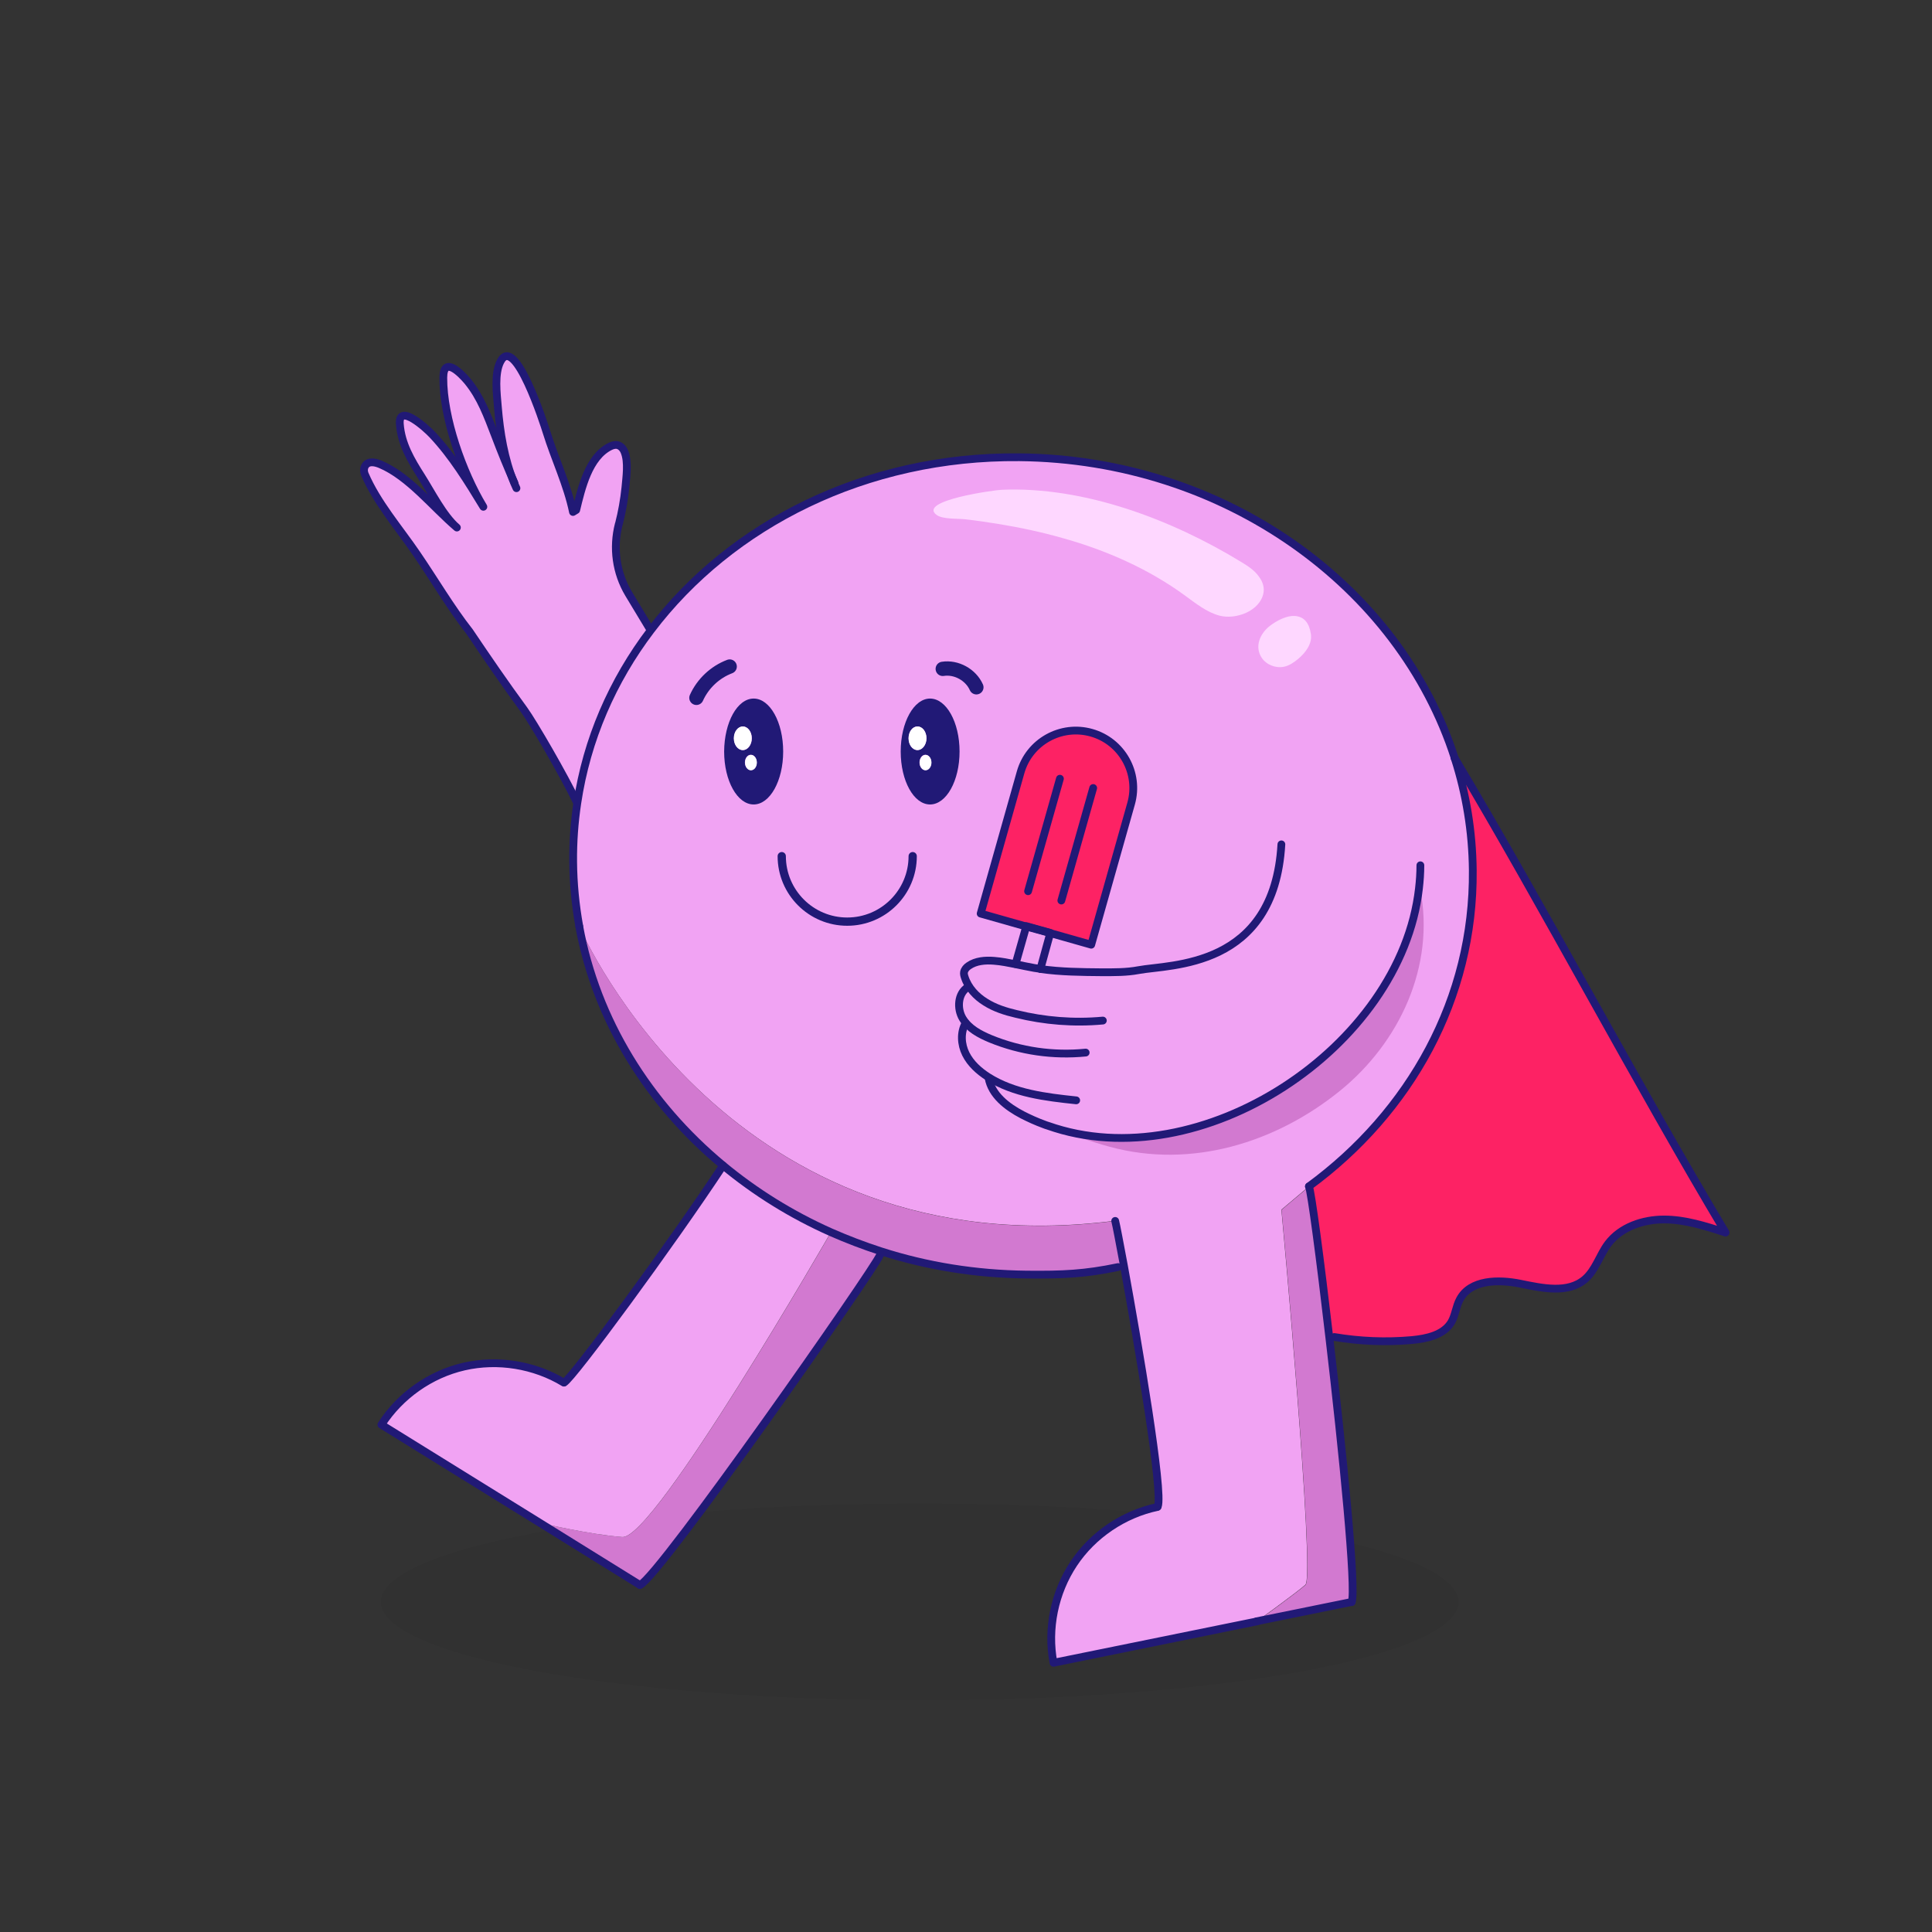 <?xml version="1.0" encoding="utf-8"?>
<!-- Generator: Adobe Illustrator 27.9.0, SVG Export Plug-In . SVG Version: 6.00 Build 0)  -->
<svg version="1.1" id="Layer_1" xmlns="http://www.w3.org/2000/svg" xmlns:xlink="http://www.w3.org/1999/xlink" x="0px" y="0px"
	 viewBox="0 0 1080 1080" style="enable-background:new 0 0 1080 1080;" xml:space="preserve">
<rect x="0" y="0" width="1080" height="1080" fill="#333333" stroke="none"/>
<style type="text/css">
	.st0{opacity:5.000000e-02;enable-background:new    ;}
	.st1{fill:#FD2264;}
	.st2{fill:#F1A3F3;}
	.st3{fill:#D279D0;}
	.st4{fill:none;stroke:#211976;stroke-width:4.345;stroke-linecap:round;stroke-linejoin:round;}
	.st5{fill:#FED7FF;}
	.st6{fill:#211976;}
	.st7{fill:#FFFFFF;}
	.st8{fill:none;stroke:#211976;stroke-width:7.993;stroke-linecap:round;stroke-linejoin:round;}
	.st9{fill:none;stroke:#211976;stroke-width:4.615;stroke-linecap:round;stroke-linejoin:round;}
	.hand {
		-webkit-transform-origin: 50% 45%;
		transform-origin: 50% 45%;
		-webkit-animation: hand 2s ease-in-out infinite;
		animation: hand 2s ease-in-out infinite;
	}
	@keyframes hand {
		0%, 80%, 100% {
			-webkit-transform: rotate(0deg);
			transform: rotate(0deg);
		}
		20%, 60% {
			-webkit-transform: rotate(-15deg);
			transform: rotate(-15deg);
		}
		40% {
			-webkit-transform: rotate(-10deg);
			transform: rotate(-10deg);
		}
	}
	@-webkit-keyframes hand {
		0%, 80%, 100% {
			-webkit-transform: rotate(0deg);
			transform: rotate(0deg);
		}
		20%, 60% {
			-webkit-transform: rotate(-15deg);
			transform: rotate(-15deg);
		}
		40% {
			-webkit-transform: rotate(-10deg);
			transform: rotate(-10deg);
		}
	}
</style>
<g class="hand">
	<path class="st2" d="M287.5,270.2c-5.6-13.6-8-28.4-9.2-42.9c-0.6-7.3-2-18.4,1.4-25.1c8.1-16.1,24.6,35.4,25.8,39.3
		c4.6,14.9,11.6,29.3,14.8,44.7l1.8-1.1c3-12.4,7-29.6,18.9-35.5c1-0.5,2.2-0.9,3.3-0.9c2.2,0,4,1.8,4.8,3.9c2.3,5.7,1,14.1,0.5,20
		c-0.7,6.8-1.9,13.6-3.6,20.2c0,0.1,0,0.1-0.1,0.2c-3.4,13.2-1.5,27.2,5.5,38.9l12.3,20.4c-21.4,28.2-35.8,61-41.1,96.7
		c-7.2-15.2-24.7-45.3-29.8-52.3c-10.5-14.3-20.5-28.9-30.4-43.6c-10.6-13.5-19.7-29.1-29.5-43.4c-9.8-14.4-22.3-28.7-29.1-44.7
		c-0.6-1.5-0.6-3.3,0.3-4.7c1.9-2.9,5.9-1.8,8.5-0.7c16,6.8,29.2,23.8,42.7,35.3c-7.6-6.5-14.4-20-19.8-28.5
		c-5.8-9.1-11.3-18.3-12.1-29.4c-0.9-12.1,15.3,2.9,18.1,5.9c11.3,12,20,26.3,28.6,40.4c-11.6-19.2-22.5-49.6-22.4-72.2
		c0.1-12.6,10.1-2.1,13.5,1.9c7.5,9.1,11.2,19.5,15.4,30.4C280,252.6,283.6,261.4,287.5,270.2z"/>
	<path class="st4" d="M288.7,272.9c-0.4-0.9-0.8-1.8-1.2-2.7c-5.6-13.6-8-28.4-9.2-42.9c-0.6-7.3-2-18.4,1.4-25.1
		c8.1-16.1,24.6,35.4,25.8,39.3c4.6,14.9,11.6,29.3,14.8,44.7l1.8-1.1c3-12.4,7-29.6,18.9-35.5c1-0.5,2.2-0.9,3.3-0.9
		c2.2,0,4,1.8,4.8,3.9c2.3,5.7,1,14.1,0.5,20c-0.7,6.8-1.9,13.6-3.6,20.2c0,0.1,0,0.1-0.1,0.2c-3.4,13.2-1.5,27.2,5.5,38.9
		l12.3,20.4"/>
	<path class="st4" d="M322.7,449c-7.2-15.2-24.7-45.3-29.8-52.3c-10.5-14.3-20.5-28.9-30.4-43.6c-10.6-13.5-19.7-29.1-29.5-43.4
		c-9.8-14.4-22.3-28.7-29.1-44.7c-0.6-1.5-0.6-3.3,0.3-4.7c1.9-2.9,5.9-1.8,8.5-0.7c16,6.8,29.2,23.8,42.7,35.3
		c-7.6-6.5-14.4-20-19.8-28.5c-5.8-9.1-11.3-18.3-12.1-29.4c-0.9-12.1,15.3,2.9,18.1,5.9c11.3,12,20,26.3,28.6,40.4
		c-11.6-19.2-22.5-49.6-22.4-72.2c0.1-12.6,10.1-2.1,13.5,1.9c7.5,9.1,11.2,19.5,15.4,30.4c3.4,9,7,17.9,10.9,26.6"/>
</g>
<g>
	<ellipse class="st0" cx="514.1" cy="895.5" rx="301.2" ry="55"/>
	<path class="st1" d="M964.5,689c-11.2-3.6-22.6-7.3-34.4-7.3c-11.8,0-24.2,4.2-31.3,13.6c-4.7,6.3-6.9,14.6-12.9,19.8
		c-9.5,8.2-23.8,5-36.1,2.5c-12.3-2.5-27.9-2.3-33.8,8.7c-2.2,4-2.5,8.8-4.8,12.8c-4.3,7.2-13.7,9.2-22,10
		c-14.5,1.3-29.1,0.7-43.4-1.7l-2.7,0.5c-5.1-44-10.1-81.3-11.4-84.5c56.5-41.4,92.3-105,91.6-176.7c-0.2-21.7-3.7-42.7-10.1-62.6
		C863,507.2,914.8,605.7,964.5,689z"/>
	<path class="st2" d="M823.3,486.5c0.7,71.7-35.1,135.3-91.6,176.7l-15.4,13c0,0,19,204.8,13.4,209.7c-5.5,4.8-26.3,19.8-27.2,20.4
		l0,0l-113.6,23.1c-3.5-19,0.6-39.3,11.3-55.4c10.7-16,27.9-27.7,46.8-31.7l0.1-0.2c3.3-8-10.9-91.2-18.9-134.5
		c-2.5-13.4-4.3-22.9-4.9-25.2c-214.6,27.4-297.2-159.3-299.6-164.7c0,0,0-0.1,0-0.1c-2.1-11.7-3.3-23.7-3.4-36
		c-0.1-11.1,0.7-22,2.3-32.7c5.3-35.6,19.7-68.5,41.1-96.7c44.8-59.2,120.2-97.5,206-96.7c115,1.1,212.6,72.2,243.4,168.2
		c0,0,0,0,0,0C819.6,443.8,823.1,464.8,823.3,486.5z"/>
	<path class="st3" d="M743.1,747.7c7.5,63.7,15.2,141.1,12.5,147.9l-53,10.8c0.9-0.6,21.7-15.6,27.2-20.4
		c5.6-4.9-13.4-209.7-13.4-209.7l15.4-13C733,666.3,738,703.7,743.1,747.7z"/>
	<path class="st3" d="M628.3,707.7l-3.3,0.6c-18.7,3.9-31,4.4-51.1,4.2c-28.5-0.3-55.9-4.8-81.4-13c-9.6-3.1-19-6.7-28.1-10.7
		c-22-9.8-42.2-22.4-60.2-37.3c-41.6-34.5-70.8-81.2-80.4-133.7c2.4,5.4,85,192.1,299.6,164.7C624,684.8,625.9,694.4,628.3,707.7z"
		/>
	<path class="st2" d="M583.5,628.5c0.8,0.3,1.5,0.5,2.3,0.8C585,629.1,584.2,628.9,583.5,628.5z"/>
	<path class="st3" d="M492.5,699.6l-0.6,2c-3,7.7-122.9,179.2-134.1,184.4l-55.9-34.7c0,0,28.2,6.6,46.1,7.9
		s116.5-170.3,116.5-170.3C473.5,692.9,482.9,696.5,492.5,699.6z"/>
	<path class="st2" d="M464.4,688.9c0,0-98.6,171.7-116.5,170.3c-17.8-1.3-46.1-7.9-46.1-7.9l-88.6-54.9
		c10.4-16.2,27.4-28.2,46.2-32.5c18.8-4.3,39.3-1,55.8,9l0.3-0.1c4.3-2,60.2-77.9,88.8-121.3C422.2,666.4,442.4,679,464.4,688.9z"/>
	<path class="st4" d="M404.2,651.5c-28.6,43.4-84.4,119.3-88.8,121.3"/>
	<path class="st4" d="M491.9,701.6c-3,7.7-122.9,179.2-134.1,184.4"/>
	<path class="st4" d="M315.2,772.9c-16.5-10-37-13.3-55.8-9c-18.8,4.3-35.8,16.3-46.2,32.5l88.6,54.9l55.9,34.7"/>
	<path class="st4" d="M623.4,682.5c0.6,2.3,2.4,11.8,4.9,25.2c7.9,43.2,22.1,126.5,18.9,134.5"/>
	<path class="st4" d="M731.7,663.2c1.3,3.1,6.3,40.5,11.4,84.5c7.5,63.7,15.2,141.1,12.5,147.9"/>
	<path class="st4" d="M813.2,423.9c6.4,19.9,9.9,41,10.1,62.6c0.7,71.7-35.1,135.3-91.6,176.7"/>
	<path class="st4" d="M323.8,517.7c-2.1-11.7-3.3-23.7-3.4-36c-0.1-11.1,0.7-22,2.3-32.7c5.3-35.6,19.7-68.5,41.1-96.7
		c44.8-59.2,120.2-97.5,206-96.7c115,1.1,212.6,72.2,243.4,168.2"/>
	<path class="st4" d="M625,708.3c-18.7,3.9-31,4.4-51.1,4.2c-28.5-0.3-55.9-4.8-81.4-13c-9.6-3.1-19-6.7-28.1-10.7
		c-22-9.8-42.2-22.4-60.2-37.3c-41.6-34.5-70.8-81.2-80.4-133.7"/>
	<line class="st4" x1="702.5" y1="906.3" x2="755.6" y2="895.5"/>
	<path class="st4" d="M647,842.4c-18.9,4-36.1,15.6-46.8,31.7c-10.7,16.1-14.9,36.4-11.3,55.4l113.6-23.1"/>
	<path class="st4" d="M813.2,423.8C813.2,423.8,813.2,423.8,813.2,423.8C863,507.2,914.8,605.7,964.6,689
		c-11.2-3.6-22.6-7.3-34.4-7.3c-11.8,0-24.2,4.2-31.3,13.6c-4.7,6.3-6.9,14.6-12.9,19.8c-9.5,8.2-23.8,5-36.1,2.5
		c-12.3-2.5-27.9-2.3-33.8,8.7c-2.2,4-2.5,8.8-4.8,12.8c-4.3,7.2-13.7,9.2-22,10c-14.5,1.3-29.1,0.7-43.4-1.7"/>
	<path class="st5" d="M706.3,331.4c-1.9,10.3-15.7,15.2-24.8,12.7c-7.1-2-13.1-6.8-19.1-11.2c-20.4-14.9-43.8-25.2-68-32
		c-11.9-3.4-24-6-36.3-8c-6.1-1-12.3-1.9-18.4-2.6c-4.2-0.5-12.8,0.1-16.2-2.5c-10.6-8,32.7-13.9,36.4-14
		c46.2-2,95.3,16.7,134.2,40.5c3.6,2.2,7.3,4.6,9.7,8.1C706.1,325.5,706.8,328.6,706.3,331.4z"/>
	<path class="st5" d="M725.2,344.5c3.7,0.7,6.7,3.6,7.6,10c0.8,5.4-3,10.4-7.2,13.9c-2.3,1.9-4.9,3.7-7.8,4.3c-4.7,1-9.9-1.1-12.5-5
		c-4.1-6.2-1-13.4,4.4-17.7C713.7,346.9,719.9,343.5,725.2,344.5z"/>
</g>
<g>
	<path class="st6" d="M519.9,390.5c9.1,0,16.5,13.2,16.5,29.6c0,16.4-7.4,29.6-16.5,29.6c-9.1,0-16.4-13.2-16.4-29.6
		C503.5,403.7,510.9,390.5,519.9,390.5z M520.6,426.2c0-2.4-1.5-4.3-3.3-4.3s-3.3,1.9-3.3,4.3s1.5,4.3,3.3,4.3
		C519.2,430.5,520.6,428.5,520.6,426.2z M517.9,412.7c0-3.6-2.3-6.6-5-6.6c-2.8,0-5,2.9-5,6.6s2.2,6.6,5,6.6
		C515.6,419.2,517.9,416.3,517.9,412.7z"/>
	<path class="st7" d="M517.4,422c1.8,0,3.3,1.9,3.3,4.3s-1.5,4.3-3.3,4.3s-3.3-1.9-3.3-4.3C514.1,423.9,515.6,422,517.4,422z"/>
	<path class="st7" d="M512.9,406.1c2.8,0,5,2.9,5,6.6s-2.3,6.6-5,6.6c-2.8,0-5-2.9-5-6.6S510.1,406.1,512.9,406.1z"/>
</g>
<g>
	<path class="st6" d="M421.3,390.5c9.1,0,16.5,13.2,16.5,29.6c0,16.4-7.4,29.6-16.5,29.6c-9.1,0-16.5-13.2-16.5-29.6
		C404.9,403.7,412.2,390.5,421.3,390.5z M423,426.2c0-2.4-1.5-4.3-3.3-4.3c-1.8,0-3.3,1.9-3.3,4.3s1.5,4.3,3.3,4.3
		C421.6,430.5,423,428.5,423,426.2z M420.3,412.7c0-3.6-2.3-6.6-5-6.6s-5,2.9-5,6.6s2.2,6.6,5,6.6S420.3,416.3,420.3,412.7z"/>
	<path class="st7" d="M419.8,422c1.8,0,3.3,1.9,3.3,4.3s-1.5,4.3-3.3,4.3c-1.8,0-3.3-1.9-3.3-4.3C416.5,423.9,418,422,419.8,422z"/>
	<path class="st7" d="M415.2,406.1c2.8,0,5,2.9,5,6.6s-2.3,6.6-5,6.6s-5-2.9-5-6.6S412.5,406.1,415.2,406.1z"/>
</g>
<path class="st8" d="M527,373.9c7.6-1.2,15.7,3.3,18.8,10.3"/>
<path class="st8" d="M389.3,390.1c3.6-8,10.4-14.4,18.6-17.5"/>
<g>
	<path class="st1" d="M610.2,409.5c17.1,4.8,27,22.6,22.2,39.6L610.1,528l-22.9-6.5l0-0.1l-13.4-3.8l0,0.1l-25.4-7.2l22.3-78.9
		C575.4,414.6,593.1,404.7,610.2,409.5z"/>
	<g>
		<g>
			<path class="st3" d="M793.9,496.9c8.5,43.2-11.6,86-45,113c-35.9,29-83,43.5-128.4,31.2c-11.8-3.2-23.3-7.5-34.7-11.7
				c85,30.1,197.3-43.7,207.4-132.6L793.9,496.9z"/>
			<path class="st4" d="M581.6,541.6c-1.1-0.2-2.3-0.3-3.4-0.5c-3.5-0.6-7-1.4-10.5-2.1c-4-0.8-8-1.6-12-1.9
				c-4.9-0.4-10.2,0-14.2,2.8c-1.2,0.8-2.3,2-2.6,3.5c-0.2,1,0.1,2,0.4,2.9c1.9,5.9,6.4,10.7,11.6,13.9c5.2,3.3,11.2,5.2,17.2,6.6
				c15.8,3.9,32.2,5.2,48.4,3.7"/>
			<path class="st4" d="M716.3,472c-4,69.6-62.2,67-79.8,70.3c-6.8,1.3-13.7,1.2-20.6,1.2c-11.4-0.1-22.9-0.2-34.2-1.8"/>
			<path class="st4" d="M540.9,551.9c-5.5,3.5-6.1,11.9-2.7,17.5c3.4,5.6,9.5,8.8,15.5,11.3c16.8,6.9,35.2,9.5,53.2,7.7"/>
			<path class="st4" d="M539.8,571.9c-3,5.2-2.6,11.9,0.1,17.3c2.7,5.4,7.3,9.5,12.4,12.8c14.5,9.2,32.2,11.3,49.3,13.1"/>
			<path class="st4" d="M552.6,602.5c1.7,9.6,10.3,16.2,18.9,20.7c3.9,2,7.9,3.8,12,5.3c0.8,0.3,1.5,0.6,2.3,0.8
				c85,30.1,197.3-43.7,207.4-132.6c0.5-4.3,0.8-8.6,0.8-13"/>
		</g>
		<path class="st4" d="M587.1,521.6l22.9,6.5l22.3-78.9c4.8-17-5.1-34.8-22.2-39.6c-17-4.8-34.8,5.1-39.6,22.2l-22.3,78.9l25.4,7.2
			L587.1,521.6z"/>
		<line class="st4" x1="592.5" y1="435.3" x2="574.7" y2="498.2"/>
		<line class="st4" x1="611.1" y1="440.5" x2="593.3" y2="503.4"/>
		<polyline class="st4" points="581.6,541.6 581.6,541.6 587.1,521.6 587.2,521.5 573.7,517.7 573.7,517.8 567.7,538.9 		"/>
	</g>
</g>
<path class="st9" d="M510.2,478.6c0,20.2-16.4,36.6-36.6,36.6S437,498.8,437,478.6"/>
</svg>
